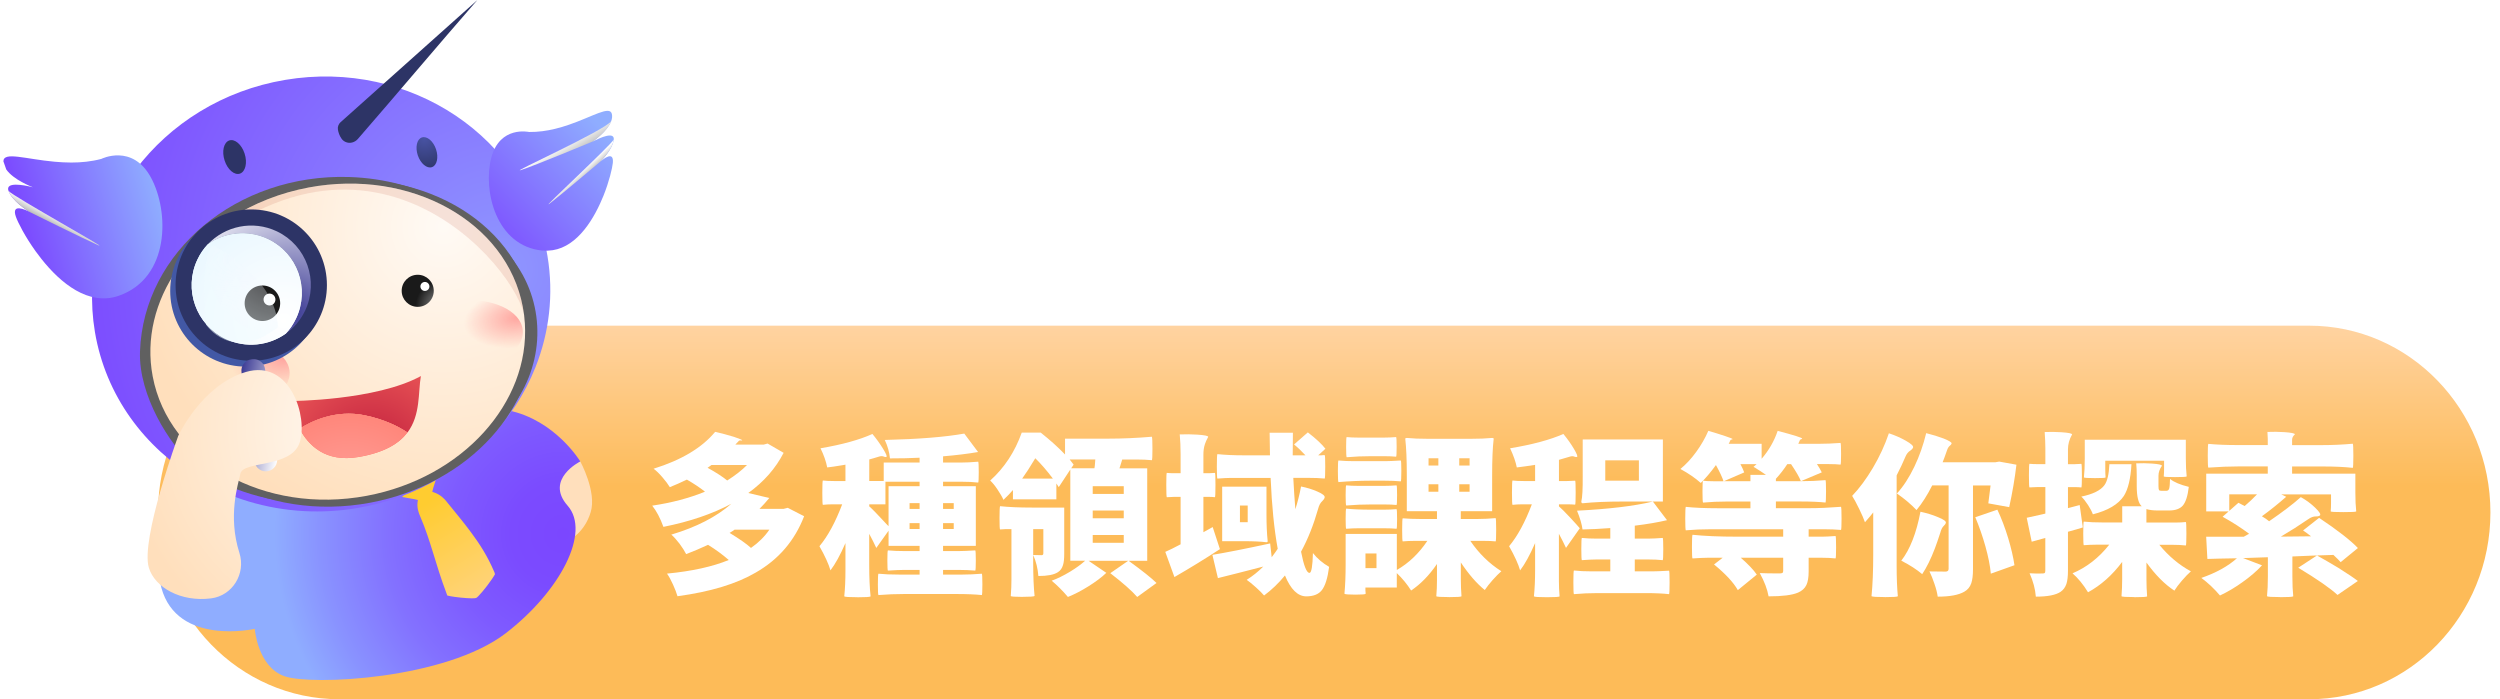 <?xml version="1.0" encoding="UTF-8"?>
<svg xmlns="http://www.w3.org/2000/svg" xmlns:xlink="http://www.w3.org/1999/xlink" viewBox="0 0 522 146">
  <defs>
    <style>
      .cls-1 {
        fill: url(#_未命名漸層_2229-2);
      }

      .cls-2 {
        filter: url(#drop-shadow-14);
      }

      .cls-3 {
        fill: url(#_未命名漸層_2229);
      }

      .cls-4 {
        fill: url(#_未命名漸層_25);
      }

      .cls-5 {
        fill: url(#_未命名漸層_20);
      }

      .cls-6 {
        fill: #fff;
      }

      .cls-7 {
        fill: url(#_未命名漸層_21);
      }

      .cls-8 {
        fill: url(#_未命名漸層_15-2);
      }

      .cls-9 {
        fill: url(#_未命名漸層_26);
      }

      .cls-10 {
        fill: url(#_未命名漸層_2227-2);
      }

      .cls-11 {
        fill: #606060;
      }

      .cls-12 {
        fill: url(#_未命名漸層_15);
      }

      .cls-13 {
        fill: #2d3466;
      }

      .cls-14 {
        fill: url(#_未命名漸層_19);
      }

      .cls-15, .cls-16, .cls-17, .cls-18, .cls-19 {
        isolation: isolate;
      }

      .cls-20 {
        fill: url(#_未命名漸層_14);
      }

      .cls-21 {
        fill: url(#_未命名漸層_2232);
      }

      .cls-16 {
        fill: url(#_未命名漸層_2228);
      }

      .cls-16, .cls-17, .cls-19 {
        mix-blend-mode: multiply;
      }

      .cls-22 {
        fill: url(#_未命名漸層_2227);
      }

      .cls-23 {
        fill: url(#_未命名漸層_2233);
      }

      .cls-24 {
        fill: url(#_未命名漸層_14-2);
      }

      .cls-25 {
        fill: url(#_未命名漸層_24-2);
      }

      .cls-26 {
        fill: url(#_未命名漸層_2231);
      }

      .cls-27 {
        mix-blend-mode: overlay;
      }

      .cls-17 {
        fill: url(#_未命名漸層_2228-2);
      }

      .cls-28 {
        fill: url(#_未命名漸層_24);
      }

      .cls-29 {
        fill: url(#_未命名漸層_28);
      }

      .cls-30 {
        fill: url(#_未命名漸層_2227-3);
      }

      .cls-31 {
        fill: url(#_未命名漸層_2230);
      }

      .cls-32 {
        fill: url(#_未命名漸層_19-2);
      }

      .cls-33 {
        fill: url(#_未命名漸層_22);
      }

      .cls-34 {
        fill: url(#_未命名漸層_26-2);
      }

      .cls-18 {
        fill: #d2846e;
        opacity: .2;
      }

      .cls-35 {
        fill: url(#_未命名漸層_26-3);
      }

      .cls-19 {
        fill: url(#_未命名漸層_2228-3);
      }
    </style>
    <linearGradient id="_未命名漸層_2233" data-name="未命名漸層 2233" x1="276.5" y1="-6597.68" x2="276.5" y2="-6519.68" gradientTransform="translate(0 -6451.68) scale(1 -1)" gradientUnits="userSpaceOnUse">
      <stop offset=".57" stop-color="#fdbb58"/>
      <stop offset="1" stop-color="#ffd3a1"/>
    </linearGradient>
    <radialGradient id="_未命名漸層_26" data-name="未命名漸層 26" cx="-3135.54" cy="-3360.09" fx="-3135.54" fy="-3360.09" r="1" gradientTransform="translate(20713.09 -21966.11) scale(6.57 -6.57)" gradientUnits="userSpaceOnUse">
      <stop offset="0" stop-color="#fffaf5"/>
      <stop offset="1" stop-color="#ffdfbc"/>
    </radialGradient>
    <radialGradient id="_未命名漸層_2232" data-name="未命名漸層 2232" cx="-3637.37" cy="-2865.36" fx="-3637.37" fy="-2865.36" r="1" gradientTransform="translate(219487.01 -172727.41) scale(60.31 -60.32)" gradientUnits="userSpaceOnUse">
      <stop offset="0" stop-color="#7b47ff"/>
      <stop offset=".18" stop-color="#7b4bff"/>
      <stop offset=".39" stop-color="#7e5aff"/>
      <stop offset=".61" stop-color="#8371ff"/>
      <stop offset=".84" stop-color="#8992ff"/>
      <stop offset="1" stop-color="#8fadff"/>
    </radialGradient>
    <linearGradient id="_未命名漸層_2231" data-name="未命名漸層 2231" x1="88.46" y1="-6557.1" x2="103.41" y2="-6581.55" gradientTransform="translate(0 -6451.68) scale(1 -1)" gradientUnits="userSpaceOnUse">
      <stop offset="0" stop-color="#ffcc30"/>
      <stop offset="1" stop-color="#ffd58f"/>
    </linearGradient>
    <radialGradient id="_未命名漸層_2230" data-name="未命名漸層 2230" cx="-3659.09" cy="-2842.97" fx="-3659.09" fy="-2842.97" r="1" gradientTransform="translate(343537.74 -270547.14) rotate(.16) scale(93.65 -95.52)" gradientUnits="userSpaceOnUse">
      <stop offset="0" stop-color="#8f96ff"/>
      <stop offset="1" stop-color="#7b47ff"/>
    </radialGradient>
    <radialGradient id="_未命名漸層_2229" data-name="未命名漸層 2229" cx="-3201.3" cy="-3295.26" fx="-3201.3" fy="-3295.26" r="1" gradientTransform="translate(23855.55 -24477.93) scale(7.44 -7.44)" gradientUnits="userSpaceOnUse">
      <stop offset="0" stop-color="#4853a3"/>
      <stop offset="1" stop-color="#2d3466"/>
    </radialGradient>
    <radialGradient id="_未命名漸層_2229-2" data-name="未命名漸層 2229" cx="-3182.05" cy="-3314.25" fx="-3182.05" fy="-3314.25" r="1" gradientTransform="translate(22872.15 -23701.11) scale(7.16 -7.16)" xlink:href="#_未命名漸層_2229"/>
    <linearGradient id="_未命名漸層_15" data-name="未命名漸層 15" x1="33.24" y1="-6493.3" x2="4.54" y2="-6501.37" gradientTransform="translate(0 -6451.68) scale(1 -1)" gradientUnits="userSpaceOnUse">
      <stop offset="0" stop-color="#8fadff"/>
      <stop offset="1" stop-color="#7b47ff"/>
    </linearGradient>
    <linearGradient id="_未命名漸層_2228" data-name="未命名漸層 2228" x1="7.49" y1="-6504.32" x2="11.62" y2="-6496.69" gradientTransform="translate(0 -6451.68) scale(1 -1)" gradientUnits="userSpaceOnUse">
      <stop offset="0" stop-color="#000"/>
      <stop offset=".09" stop-color="#0c0c0c"/>
      <stop offset=".25" stop-color="#2d2d2d"/>
      <stop offset=".47" stop-color="#636363"/>
      <stop offset=".73" stop-color="#adadad"/>
      <stop offset="1" stop-color="#fff"/>
    </linearGradient>
    <radialGradient id="_未命名漸層_26-2" data-name="未命名漸層 26" cx="-3642.21" cy="-2860.58" fx="-3642.21" fy="-2860.58" r="1" gradientTransform="translate(238584.42 -187291.89) scale(65.48 -65.49)" xlink:href="#_未命名漸層_26"/>
    <radialGradient id="_未命名漸層_2227" data-name="未命名漸層 2227" cx="-2849.68" cy="-2323.21" fx="-2849.68" fy="-2323.21" r="1" gradientTransform="translate(16120.44 11275.01) rotate(74.16) scale(5.32 -5.32)" gradientUnits="userSpaceOnUse">
      <stop offset="0" stop-color="#959595"/>
      <stop offset="1" stop-color="#1a1a1a"/>
    </radialGradient>
    <radialGradient id="_未命名漸層_2227-2" data-name="未命名漸層 2227" cx="-3003.56" cy="-3490.22" fx="-3003.56" fy="-3490.22" r="1" gradientTransform="translate(16037.69 -18510.38) scale(5.32 -5.32)" xlink:href="#_未命名漸層_2227"/>
    <radialGradient id="_未命名漸層_14" data-name="未命名漸層 14" cx="-3458.96" cy="-3385.06" fx="-3458.96" fy="-3385.06" r="1" gradientTransform="translate(40777.82 -30645.88) rotate(-8.62) scale(12.97 -7.17)" gradientUnits="userSpaceOnUse">
      <stop offset="0" stop-color="#ffa6a0"/>
      <stop offset=".87" stop-color="#ffa6a0" stop-opacity="0"/>
    </radialGradient>
    <radialGradient id="_未命名漸層_14-2" data-name="未命名漸層 14" cx="-3458.96" cy="-3385.06" fx="-3458.96" fy="-3385.06" r="1" gradientTransform="translate(40826.46 -30654.42) rotate(-8.62) scale(12.97 -7.17)" xlink:href="#_未命名漸層_14"/>
    <linearGradient id="_未命名漸層_15-2" data-name="未命名漸層 15" x1="125.92" y1="-6478.66" x2="99.8" y2="-6502.94" xlink:href="#_未命名漸層_15"/>
    <linearGradient id="_未命名漸層_2228-2" data-name="未命名漸層 2228" x1="125.87" y1="-6495.13" x2="117.72" y2="-6481.51" xlink:href="#_未命名漸層_2228"/>
    <linearGradient id="_未命名漸層_2228-3" data-name="未命名漸層 2228" x1="126.27" y1="-6493.05" x2="121.22" y2="-6487.49" xlink:href="#_未命名漸層_2228"/>
    <radialGradient id="_未命名漸層_19" data-name="未命名漸層 19" cx="-3585.01" cy="-2916.98" fx="-3585.01" fy="-2916.98" r="1" gradientTransform="translate(116697.24 -94822.59) scale(32.53 -32.54)" gradientUnits="userSpaceOnUse">
      <stop offset="0" stop-color="#bf1c3c"/>
      <stop offset="1" stop-color="#ff7364"/>
    </radialGradient>
    <radialGradient id="_未命名漸層_19-2" data-name="未命名漸層 19" cx="-3585.01" cy="-2916.98" fx="-3585.01" fy="-2916.98" r="1" gradientTransform="translate(116697.24 -94910.38) scale(32.53 -32.54)" xlink:href="#_未命名漸層_19"/>
    <radialGradient id="_未命名漸層_20" data-name="未命名漸層 20" cx="-3582.47" cy="-2919.48" fx="-3582.47" fy="-2919.48" r="1" gradientTransform="translate(114067.35 -92820.79) scale(31.82 -31.83)" gradientUnits="userSpaceOnUse">
      <stop offset="0" stop-color="#ffa6a0"/>
      <stop offset="1" stop-color="#ff7364"/>
    </radialGradient>
    <radialGradient id="_未命名漸層_21" data-name="未命名漸層 21" cx="-3590.52" cy="-2494.38" fx="-3590.52" fy="-2494.38" r="1" gradientTransform="translate(11329.63 68197.1) rotate(115.39) scale(15.8 -15.8)" gradientUnits="userSpaceOnUse">
      <stop offset="0" stop-color="#3c3b95"/>
      <stop offset="1" stop-color="#4258a5"/>
    </radialGradient>
    <radialGradient id="_未命名漸層_22" data-name="未命名漸層 22" cx="-3635.99" cy="-2624.9" fx="-3635.99" fy="-2624.9" r="1" gradientTransform="translate(22197.89 120246.17) rotate(115.39) scale(27.25 -27.25)" gradientUnits="userSpaceOnUse">
      <stop offset="0" stop-color="#3c3b95"/>
      <stop offset="1" stop-color="#fff"/>
    </radialGradient>
    <radialGradient id="_未命名漸層_24" data-name="未命名漸層 24" cx="-3635.99" cy="-2624.9" fx="-3635.99" fy="-2624.9" r="1" gradientTransform="translate(22197.89 120246.17) rotate(115.39) scale(27.25 -27.25)" gradientUnits="userSpaceOnUse">
      <stop offset="0" stop-color="#fff"/>
      <stop offset="1" stop-color="#e6f6ff"/>
    </radialGradient>
    <radialGradient id="_未命名漸層_24-2" data-name="未命名漸層 24" cx="-3635.99" fx="-3635.99" r="1" gradientTransform="translate(22196.02 120247.8) rotate(115.39) scale(27.25 -27.25)" xlink:href="#_未命名漸層_24"/>
    <linearGradient id="_未命名漸層_25" data-name="未命名漸層 25" x1="48.82" y1="-6537.4" x2="59.45" y2="-6539.34" gradientTransform="translate(0 -6451.68) scale(1 -1)" gradientUnits="userSpaceOnUse">
      <stop offset="0" stop-color="#3c3b95"/>
      <stop offset="1" stop-color="#fff"/>
    </linearGradient>
    <radialGradient id="_未命名漸層_26-3" data-name="未命名漸層 26" cx="-3598.45" cy="-2813.67" fx="-3598.45" fy="-2813.67" r="1" gradientTransform="translate(235783.15 6541.23) rotate(39.59) scale(51.62 -51.62)" xlink:href="#_未命名漸層_26"/>
    <radialGradient id="_未命名漸層_2227-3" data-name="未命名漸層 2227" cx="-2847.75" cy="-2570.39" fx="-2847.75" fy="-2570.39" r="1" gradientTransform="translate(21535.14 7013.73) rotate(60) scale(5.88 -5.88)" xlink:href="#_未命名漸層_2227"/>
    <radialGradient id="_未命名漸層_28" data-name="未命名漸層 28" cx="-3459.23" cy="-3050.54" fx="-3459.23" fy="-3050.54" r="1" gradientTransform="translate(47104.98 -50945.51) rotate(-3.52) scale(14.48 -15.74)" gradientUnits="userSpaceOnUse">
      <stop offset=".07" stop-color="#f5f7ff" stop-opacity=".2"/>
      <stop offset="1" stop-color="#f0fbff" stop-opacity=".5"/>
    </radialGradient>
    <filter id="drop-shadow-14" x="120.31" y="74.1" width="388" height="66" filterUnits="userSpaceOnUse">
      <feOffset dx="2" dy="2"/>
      <feGaussianBlur result="blur" stdDeviation="5"/>
      <feFlood flood-color="#600" flood-opacity=".2"/>
      <feComposite in2="blur" operator="in"/>
      <feComposite in="SourceGraphic"/>
    </filter>
  </defs>
  <g class="cls-15">
    <g id="_圖層_1" data-name="圖層 1">
      <path class="cls-23" d="M482.15,68H70.85c-20.9,0-37.85,17.46-37.85,39s16.95,39,37.85,39h411.3c20.9,0,37.85-17.46,37.85-39s-16.95-39-37.85-39Z"/>
      <path class="cls-9" d="M115.34,96.36h5.83s3.46,6.32,2.17,10.57c-1.28,4.25-4.34,5.73-4.34,5.73,0,0-6.22-12.83-3.65-16.3h0Z"/>
      <path class="cls-21" d="M45.18,98.64s-14.67,12.5-11.49,24.08c3.35,12.24,19.51,8.58,19.51,8.58,0,0,.56,7.86,6.15,9.88,5.59,2.02,33.74.69,46.29-8.99,11.37-8.78,17.75-21.07,12.89-26.59-4.87-5.52,2.63-9.25,2.63-9.25,0,0-5.2-8.64-15.01-10.66-9.81-2.02-7.65-1.98-7.65-1.98l-53.34,14.91h.02Z"/>
      <path class="cls-26" d="M103.29,119.63c-.05-.1-.08-.2-.13-.31-1.35-3.16-2.98-5.71-4.79-8.14-1.53-2.07-3.19-4.06-4.96-6.24-.06-.06-.11-.14-.18-.23-.42-.53-1.21-1.4-2.59-1.89-.12-.05-.25-.08-.38-.12,0-.02.02-.03.02-.05,0-.02,0-.03,0-.05.09-.46.23-.88.38-1.34.13-.41.28-.85.41-1.38.02-.06.04-.14.06-.21-.1,0-.22.03-.35.06-.12.02-.25.05-.38.07-.17.04-.34.08-.53.13-.26.06-.52.15-.79.24-.21.07-.42.15-.61.23-.22.09-.43.18-.61.29-.5.27-1,.55-1.48.85-.33.2-.69.48-1.03.78-.2.18-.4.36-.57.54-.13.13-.24.25-.35.37-.1.11-.19.21-.27.31-.06.08-.12.16-.18.22.07.02.15.03.22.05.56.11,1.04.19,1.5.27.51.08.97.17,1.45.29.02,0,.04.01.05.01h.06c-.03.12-.05.24-.06.36-.18,1.34.24,2.38.49,2.97.05.1.08.18.11.26,1.06,2.49,1.82,4.85,2.55,7.21.86,2.79,1.69,5.57,2.86,8.66.04.1.07.19.11.3.03.07.06.14.08.21.18.05.41.09.67.14.26.05.56.09.88.14.4.06.81.1,1.24.15.82.08,1.64.14,2.26.15.47,0,.82-.02.96-.07.11-.05.3-.21.54-.46.47-.48,1.13-1.27,1.74-2.07.37-.49.73-.99,1.03-1.42.14-.2.26-.4.37-.57.11-.18.2-.33.27-.46-.03-.07-.06-.15-.09-.22h.03Z"/>
      <path class="cls-31" d="M19.82,69.32c2.24,13.28,10.36,24.19,21.47,30.74,6.58,3.89,14.2,6.24,22.25,6.66,3.61.19,7.31,0,11.03-.64,10.95-1.84,20.42-7.06,27.44-14.31,4.25-4.39,7.59-9.53,9.81-15.12,2.85-7.2,3.84-15.14,2.49-23.21-4.15-24.69-28.66-41.15-54.76-36.76-26.09,4.39-43.88,27.96-39.73,52.64h0Z"/>
      <path class="cls-3" d="M46.9,33.52c.62,1.91,2.06,3.13,3.21,2.73,1.15-.41,1.59-2.28.96-4.19-.62-1.91-2.06-3.13-3.21-2.73-1.15.41-1.59,2.28-.96,4.19Z"/>
      <path class="cls-1" d="M87.24,32.44c.58,1.71,1.89,2.81,2.95,2.46,1.04-.35,1.43-2.03.85-3.74-.58-1.71-1.89-2.81-2.95-2.46-1.04.35-1.43,2.03-.85,3.74Z"/>
      <path class="cls-12" d="M.71,33.68c.03-2.09,4.65-.45,10.71.09,1.12.1,2.28.17,3.47.17,2.04,0,4.17-.2,6.27-.76,0,0,6.46-3.24,10.34,3.86,3.88,7.1,4.03,21.01-6.74,24.73-6.26,2.17-12.11-2.65-16.12-7.72-.39-.49-.77-.99-1.12-1.48l-.05-.06c-2.24-3.11-3.73-6.06-4.15-7.25-1.03-2.93,2.07-1.42,2.82-1.03.02,0,.03.02.06.03-.61-.37-3.62-2.26-4.42-4.4-.74-1.98,3.26-1.19,4.61-.87.02,0,.04,0,.06.02.07.02.15.04.2.05.03,0,.05.02.07.02.02,0,.04,0,.06,0h.04c-.24-.09-4.05-1.56-5.52-3.71"/>
      <path class="cls-16" d="M20.58,51.24c-2.65-1.15-14.34-6.95-14.34-6.95-.02,0-.03-.02-.05-.03-.61-.37-3.62-2.26-4.42-4.4,1.14,1.26,21.46,12.51,18.8,11.37Z"/>
      <path class="cls-13" d="M71.12,25.5c-.44.4-.67,1-.56,1.58.09.55.3,1.23.75,1.87.22.32.51.54.82.68.88.42,1.94.13,2.59-.61C83.21,19.24,91.14,9.79,99.68,0c-9.51,8.5-19.04,17-28.55,25.5h0Z"/>
      <g class="cls-27">
        <path class="cls-11" d="M39.95,96.79c4.42,3.92,13.5,7.69,22.13,8.1,3.87.19,7.83-.03,11.83-.7,11.74-1.98,21.92-7.5,29.46-15.19.98-1,1.91-2.03,2.8-3.09,7.2-8.65,8.12-20.93,1.88-30.31-7.15-10.77-20.12-18.17-35.15-18.64-23.39-.74-42.95,15.58-43.67,36.45-.32,9.21,6.29,19.47,10.72,23.38h0Z"/>
      </g>
      <g class="cls-27">
        <path class="cls-11" d="M31.06,79.15c3.47,18.39,24.19,29.95,46.28,25.81,20.68-3.88,35.23-20.15,34.14-37.31-.07-1.16-.22-2.32-.44-3.49-3.47-18.39-24.18-29.95-46.28-25.81-12.31,2.31-22.46,9.01-28.41,17.67-4.73,6.87-6.83,14.98-5.28,23.12h0Z"/>
      </g>
      <path class="cls-34" d="M31.88,78.58c3.35,17.77,23.38,28.94,44.72,24.94,19.99-3.75,34.05-19.47,32.99-36.06-.07-1.13-.21-2.24-.43-3.37-3.35-17.77-23.37-28.94-44.72-24.94-11.9,2.24-21.7,8.7-27.45,17.08-4.57,6.64-6.6,14.49-5.11,22.35Z"/>
      <path class="cls-22" d="M87.22,64.07c1.85,0,3.35-1.5,3.35-3.35s-1.5-3.35-3.35-3.35-3.35,1.5-3.35,3.35,1.5,3.35,3.35,3.35Z"/>
      <path class="cls-10" d="M55.67,67.86c1.85,0,3.35-1.5,3.35-3.35s-1.5-3.35-3.35-3.35-3.35,1.5-3.35,3.35,1.5,3.35,3.35,3.35Z"/>
      <path class="cls-18" d="M36.99,56.23c41.11-39.65,73.61,2.92,72.6,11.23-.07-1.13-.21-2.24-.42-3.37-3.35-17.77-23.37-28.94-44.72-24.94-11.9,2.24-21.7,8.7-27.45,17.08Z"/>
      <path class="cls-20" d="M48.37,86.21c7.09-.72,12.5-4.64,12.08-8.76-.42-4.12-6.51-6.87-13.6-6.15s-12.5,4.64-12.08,8.76c.42,4.12,6.51,6.87,13.6,6.15Z"/>
      <path class="cls-24" d="M97.07,77.66c7.09-.72,12.5-4.64,12.08-8.76s-6.5-6.87-13.6-6.15c-7.09.72-12.5,4.64-12.08,8.76s6.51,6.87,13.6,6.15Z"/>
      <path class="cls-8" d="M113.35,52.3c5.71.54,9.62-4.72,11.95-9.8.23-.5.44-.99.64-1.48l.03-.06c1.24-3.08,1.88-5.86,1.99-6.94.26-2.67-2.03-.78-2.58-.29,0,0-.02.03-.04.04.43-.43,2.58-2.64,2.81-4.6.21-1.82-2.98-.33-4.06.22-.02,0-.03.02-.05.03-.07.03-.11.06-.16.08-.02,0-.04.03-.06.03-.01,0-.03.02-.05.02,0,0-.02,0-.03.02.18-.13,3.08-2.14,3.87-4.25.19-.52.27-1.04.14-1.55-.45-1.76-3.99.57-8.97,2.28-.91.31-1.88.61-2.88.85-1.71.42-3.54.68-5.43.66,0,0-6.1-1.39-7.89,5.38-1.79,6.76.93,18.48,10.75,19.39v-.02Z"/>
      <path class="cls-17" d="M108.77,35.51c2.63-.82,15-5.97,15-5.97.19-.13,3.08-2.14,3.87-4.25-1.51,2.03-21.51,11.04-18.88,10.22h0Z"/>
      <path class="cls-19" d="M114.69,42.57c2-1.51,10.61-8.79,10.61-8.79,0,0,.03-.02.03-.03.43-.43,2.58-2.64,2.81-4.6-.7,1.29-15.45,14.92-13.45,13.41Z"/>
      <path class="cls-14" d="M76.19,86.73c4.04.83,6.95,2.29,8.89,3.58,2.77-3.67,2.2-8.36,2.8-11.79-9.39,5.15-27.2,5.22-27.2,5.22,0,0,.33,2.86,1.88,5.78,2.27-1.46,7.42-4.08,13.63-2.8h0Z"/>
      <path class="cls-32" d="M74.86,95.42c5.44-.93,8.48-2.83,10.21-5.12-1.94-1.29-4.85-2.74-8.89-3.58-6.22-1.28-11.36,1.34-13.63,2.8,1.86,3.5,5.45,7.08,12.3,5.9h0Z"/>
      <path class="cls-5" d="M74.86,95.42c5.44-.93,8.48-2.83,10.21-5.12-1.94-1.29-4.85-2.74-8.89-3.58-6.22-1.28-11.36,1.34-13.63,2.8,1.86,3.5,5.45,7.08,12.3,5.9h0Z"/>
      <path class="cls-7" d="M51.34,76.55c8.72,0,15.8-7.07,15.8-15.8s-7.07-15.8-15.8-15.8-15.8,7.07-15.8,15.8,7.07,15.8,15.8,15.8Z"/>
      <path class="cls-13" d="M52.46,75.33c8.72,0,15.8-7.07,15.8-15.8s-7.07-15.8-15.8-15.8-15.8,7.07-15.8,15.8,7.07,15.8,15.8,15.8Z"/>
      <path class="cls-33" d="M55.93,49.92c6.21,2.95,8.85,10.37,5.9,16.57-.56,1.19-1.3,2.25-2.15,3.17,1.67-1.19,3.08-2.81,4.02-4.79,2.95-6.21.3-13.63-5.9-16.57-5.02-2.38-10.82-1.11-14.42,2.73,3.56-2.53,8.33-3.11,12.55-1.11Z"/>
      <path class="cls-28" d="M47.12,70.77c4.22,2,9,1.41,12.55-1.11.86-.91,1.59-1.98,2.15-3.17,2.95-6.21.3-13.63-5.9-16.57-4.22-2-9-1.41-12.55,1.11-.86.91-1.59,1.98-2.15,3.17-2.95,6.21-.3,13.63,5.9,16.57Z"/>
      <path class="cls-25" d="M47.12,70.77c4.22,2,9,1.41,12.55-1.11.86-.91,1.59-1.98,2.15-3.17,2.95-6.21.3-13.63-5.9-16.57-4.22-2-9-1.41-12.55,1.11-.86.91-1.59,1.98-2.15,3.17-2.95,6.21-.3,13.63,5.9,16.57Z"/>
      <path class="cls-4" d="M50.42,77.72l2.73,18.67c.2,1.37,1.52,2.28,2.88,1.97,1.19-.28,1.98-1.41,1.82-2.62l-2.51-18.69c-.17-1.25-1.28-2.14-2.53-2.05l-.22.02c-1.37.11-2.36,1.35-2.16,2.71h0Z"/>
      <path class="cls-35" d="M37.17,91.11s4.89-10.7,14.17-13.44c9.28-2.74,13.03,9.47,11.21,14.79-1.84,5.32-11.78,3.69-12.36,6.45-.46,2.2-2.67,8.79-.2,16.54,1.37,4.31-1.42,8.92-5.91,9.49-6.35.82-11.77-2.31-13-6.4-1.77-5.91,6.1-27.42,6.1-27.42Z"/>
      <path class="cls-6" d="M88.72,60.75c.52,0,.94-.42.94-.94s-.42-.94-.94-.94-.94.42-.94.94.42.94.94.94Z"/>
      <path class="cls-30" d="M54.79,67.03c2.05,0,3.71-1.66,3.71-3.71s-1.66-3.71-3.71-3.71-3.71,1.66-3.71,3.71,1.66,3.71,3.71,3.71Z"/>
      <path class="cls-6" d="M56.27,63.78c.68,0,1.24-.55,1.24-1.24s-.55-1.24-1.24-1.24-1.24.55-1.24,1.24.55,1.24,1.24,1.24Z"/>
      <path class="cls-29" d="M44.44,51.24s13.29,6.44,13.59,17.1c-9.76,7.46-15-.53-15-.53,0,0-1.56-13.49,1.41-16.57Z"/>
      <g class="cls-2">
        <path class="cls-6" d="M139.47,122.52c-.22-.74-.53-1.56-.94-2.45-.43-.96-.85-1.73-1.26-2.3,5.21-.5,9.5-1.45,12.89-2.84-1.22-1.08-2.66-2.14-4.32-3.17-1.49.7-3.01,1.34-4.57,1.94-.31-.62-.77-1.34-1.37-2.16-.65-.84-1.22-1.48-1.73-1.91,5.23-1.56,9.41-3.71,12.53-6.44-3.94,2.11-8.66,3.72-14.18,4.82-.67-1.85-1.45-3.32-2.34-4.43,4.05-.6,7.73-1.57,11.02-2.92-1.06-.84-2.32-1.68-3.78-2.52-1.25.6-2.44,1.13-3.56,1.58-.36-.6-.88-1.29-1.55-2.07-.67-.78-1.28-1.37-1.84-1.78,5.83-1.82,10.12-4.39,12.85-7.7,1.3.29,2.6.64,3.92,1.04,1.2.41,1.78.65,1.73.72-.05.05-.13.06-.25.04-.22-.05-.38,0-.5.14-.31.31-.54.55-.68.72h5.94l.79-.22,3.35,1.94c-1.68,3.26-4.14,6.06-7.38,8.39l4.39,1.04c-.65.79-1.33,1.55-2.05,2.27h5.04l.86-.22,3.42,1.76c-1.97,5.11-5.34,9.04-10.12,11.77-4.01,2.35-9.44,4-16.31,4.93ZM149.84,98.33c1.7-1.08,3.08-2.16,4.14-3.24h-7.42c-.12.1-.29.22-.5.36-.14.1-.25.17-.32.22,1.82,1.01,3.19,1.9,4.1,2.66ZM154.8,112.41c1.58-1.1,2.87-2.38,3.85-3.82h-7.27c-.22.17-.56.4-1.04.68,2.09,1.27,3.58,2.32,4.46,3.13Z"/>
        <path class="cls-6" d="M177.02,122.7c-1.71,0-2.62-.06-2.74-.18.17-1.58.25-3.43.25-5.54v-5.58c-1.1,2.52-2.15,4.42-3.13,5.69-.38-1.32-1.15-3-2.3-5.04,1.75-2.09,3.33-5,4.75-8.75h-2.02c-.7,0-1.37.04-2.02.11-.07-.05-.11-.89-.11-2.54s.04-2.49.11-2.54c.58.07,1.36.11,2.34.11h2.38v-3.42c-.14.02-.35.06-.61.11-1.44.24-2.51.4-3.2.47-.24-1.27-.71-2.6-1.4-4,4.51-.77,8.12-1.76,10.84-2.99.84,1.01,1.58,2.04,2.23,3.1.65,1.06.88,1.62.68,1.69-.14.05-.3.04-.47-.04-.29-.14-.62-.16-1.01-.04-.26.07-.66.19-1.19.36-.41.1-.71.18-.9.25v4.5h3.02v-3.85h7.49v-1.01c-1.9.1-3.96.14-6.19.14-.12-1.3-.48-2.58-1.08-3.85,7.06-.17,12.59-.61,16.6-1.33l2.88,3.85c-2.06.36-4.5.66-7.31.9v1.3h3.67c1.08,0,2.3-.06,3.67-.18.07.1.11.82.11,2.18s-.04,2.08-.11,2.18c-1.01-.12-2.23-.18-3.67-.18h-3.67v.94h6.84v12.46h-6.84v1.08h3.38c.74,0,1.86-.05,3.35-.14.07.07.11.77.11,2.11s-.04,2.03-.11,2.11c-1.1-.09-2.22-.14-3.35-.14h-3.38v.97h4.07c1.2,0,2.54-.06,4.03-.18.07.1.11.84.11,2.23s-.04,2.14-.11,2.23c-1.32-.14-3.12-.22-5.4-.22h-10.8c-1.8,0-3.6.07-5.4.22-.07-.1-.11-.84-.11-2.23s.04-2.14.11-2.23c1.15.12,2.58.18,4.28.18h4.32v-.97h-3.31c-.77,0-1.87.05-3.31.14-.07-.07-.11-.77-.11-2.11s.04-2.03.11-2.11c1.1.1,2.21.14,3.31.14h3.31v-1.08h-6.48v-3.17l-2.56,3.6c-.38-.84-.88-1.82-1.48-2.95v6.55c0,2.62.1,4.79.29,6.52-.14.12-1.07.18-2.77.18ZM183.53,107.87v-8.35h6.48v-.94h-7.13v4.72h-3.38v.43c.5.41,1.75,1.69,3.74,3.85.14.12.24.22.29.29ZM187.92,104.27h2.09v-1.22h-2.09v1.22ZM187.92,108.45h2.09v-1.22h-2.09v1.22ZM194.91,104.27h2.23v-1.22h-2.23v1.22ZM194.91,108.45h2.23v-1.22h-2.23v1.22Z"/>
        <path class="cls-6" d="M220.97,122.63c-1.1-1.3-2.23-2.42-3.38-3.38,1.2-.43,2.47-1.06,3.82-1.87,1.27-.77,2.33-1.54,3.17-2.3h-3.1v-19.04l-2.41,3.67c-.1-.17-.26-.42-.5-.76v3.31h-9.07v-1.94c-.48.58-1.14,1.26-1.98,2.05-.26-.6-.68-1.32-1.24-2.16-.56-.84-1.07-1.46-1.53-1.87,2.95-2.64,5.15-5.98,6.59-10.01h3.96c1.97,1.56,3.66,3.08,5.08,4.57v-3.31h9.07c2.88,0,5.9-.13,9.07-.4.07.19.11,1.04.11,2.54s-.04,2.29-.11,2.36c-1.01-.1-2.04-.14-3.1-.14h-3.1c-.1.29-.23.72-.4,1.3-.07.24-.13.42-.18.54h5.8v19.3h-3.89c2.88,2.09,4.82,3.64,5.83,4.64l-4.03,2.92c-1.08-1.25-2.95-2.9-5.62-4.97l3.74-2.59h-8.28l3.71,2.52c-.98.94-2.23,1.87-3.73,2.81-1.5.94-2.93,1.68-4.3,2.23ZM211.5,122.63c-1.56,0-2.38-.06-2.45-.18.1-1.15.14-2.32.14-3.49v-10.48h-1.19c-.26,0-.66.02-1.19.07-.07-.05-.11-.83-.11-2.36s.04-2.36.11-2.5c1.78.19,4.01.29,6.7.29h6.7v9.65c0,1.03-.08,1.81-.25,2.34-.19.67-.55,1.18-1.08,1.51-.82.53-2.17.79-4.07.79-.12-1.58-.48-3.05-1.08-4.39.46.02,1.04.04,1.76.04.24,0,.36-.13.36-.4v-5.04h-2.12v6.98c0,2.81.1,5.14.29,6.98-.14.12-.98.18-2.52.18ZM211.43,97.93h6.41c-1.22-1.63-2.45-3.05-3.67-4.25-1.08,1.8-1.99,3.22-2.74,4.25ZM221.66,95.77h4.86c.02-.12.05-.28.07-.49.02-.2.04-.35.04-.45,0-.22.02-.52.07-.9h-5.36c.38.48.66.84.83,1.08l-.5.76ZM226.16,101.14h6.48v-1.62h-6.48v1.62ZM226.16,106.22h6.48v-1.62h-6.48v1.62ZM226.16,111.33h6.48v-1.62h-6.48v1.62Z"/>
        <path class="cls-6" d="M243.22,118.49l-1.91-5.26c.84-.36,1.91-.89,3.2-1.58v-9.9h-1.44c-.34,0-.82.02-1.44.07-.07-.05-.11-.9-.11-2.56s.04-2.5.11-2.52c.48.05.96.07,1.44.07h1.44v-4c0-1.49-.06-2.86-.18-4.1,1.18-.05,2.39-.04,3.64.04,1.54.1,2.3.25,2.3.47-.34.62-.56,1.13-.68,1.51-.22.65-.32,1.39-.32,2.23v3.85h1.22c.26,0,.66-.02,1.19-.07.07.02.11.86.11,2.52s-.04,2.51-.11,2.56c-.38-.05-.78-.07-1.19-.07h-1.22v7.38l1.94-1.08,1.51,4.61c-3.29,2.14-6.46,4.08-9.5,5.83ZM270.76,122.52c-1.78,0-3.26-1.45-4.46-4.36-1.34,1.63-2.8,3.02-4.36,4.18-.36-.43-.92-1-1.69-1.69-.77-.7-1.42-1.22-1.94-1.58,1.22-.77,2.38-1.69,3.46-2.77-4.08,1.06-7.24,1.86-9.47,2.41l-1.15-4.86c2.66-.43,6.68-1.22,12.06-2.38l.32,2.88c.58-.77,1-1.36,1.26-1.76-.74-4.06-1.24-8.99-1.48-14.8h-8.35c-.65,0-1.57.05-2.77.14-.07-.07-.11-.91-.11-2.52s.04-2.47.11-2.59c1.61.17,3.43.25,5.47.25h5.51c-.05-2.11-.07-3.68-.07-4.72h4.86c-.02,1.03-.04,2.6-.04,4.72h2.66c-.77-.84-1.56-1.6-2.38-2.27l2.88-2.52c1.73,1.34,2.95,2.48,3.67,3.42l-1.51,1.37h.68c.09,0,.22-.01.36-.04h.32c.07.02.11.83.11,2.41s-.04,2.41-.11,2.48c-1.06-.1-2.15-.14-3.28-.14h-3.28c.12,2.3.26,4.49.43,6.55.48-1.51.88-3.1,1.19-4.75,1.22.24,2.35.59,3.38,1.04,1.13.48,1.64.9,1.55,1.26-.07.26-.23.5-.47.72-.41.36-.71.91-.9,1.66-.94,3.31-2.12,6.29-3.56,8.93.58,2.95,1.16,4.43,1.76,4.43.41,0,.65-1.38.72-4.14.91,1.15,2.04,2.11,3.38,2.88-.31,2.38-.83,4.01-1.55,4.9-.67.84-1.75,1.26-3.24,1.26ZM262.44,111.22c-1.15-.14-2.69-.22-4.61-.22h-4.64v-11.38h9.25v5.69c0,2.16.08,4.06.25,5.69,0,.14-.08.22-.25.22ZM256.9,107.04h1.62v-3.49h-1.62v3.49Z"/>
        <path class="cls-6" d="M277.46,98.65c-.07-.14-.11-.91-.11-2.3s.04-2.12.11-2.2c1.06.1,2.14.14,3.24.14h6.55c.72,0,1.8-.05,3.24-.14.07.07.11.8.11,2.18s-.04,2.11-.11,2.18c-1.06-.1-2.14-.14-3.24-.14h-3.28c-2.04,0-4.21.1-6.52.29ZM300.53,122.67c-1.68,0-2.56-.06-2.63-.18.1-1.1.14-2.22.14-3.35v-3.38c-1.63,2.38-3.43,4.22-5.4,5.54-.82-1.3-1.81-2.51-2.99-3.64v3.02h-6.55v.65c0,.07.01.2.04.4v.25c-.02.12-.73.18-2.12.18s-2.18-.06-2.3-.18c.17-1.8.25-3.88.25-6.23v-6.26h10.69v7.52c2.47-1.42,4.6-3.44,6.37-6.08h-2.59c-.86,0-1.72.04-2.56.11-.07-.05-.11-.85-.11-2.39s.04-2.36.11-2.43c1.15.1,2.34.14,3.56.14h3.6v-1.62h-6.3v-7.56c0-3.17-.11-5.69-.32-7.56,0-.12.11-.18.32-.18,1.2.12,2.68.18,4.43.18h8.93c1.73,0,3.22-.06,4.46-.18.22,0,.32.06.32.18-.22,1.87-.32,4.39-.32,7.56v7.56h-6.55v1.62h3.64c1.1,0,2.32-.06,3.64-.18.07.1.11.92.11,2.47s-.04,2.35-.11,2.39c-.65-.07-1.52-.11-2.63-.11h-2.66c1.8,2.64,3.96,4.75,6.48,6.34-.53.46-1.13,1.07-1.82,1.84-.68.77-1.23,1.46-1.64,2.09-1.71-1.39-3.37-3.31-5-5.76v3.53c0,1.2.05,2.38.14,3.53-.07.12-.95.18-2.63.18ZM279.08,103.55c-.07-.12-.11-.84-.11-2.16s.04-2,.11-2.05c.65.07,1.52.11,2.63.11h5.26c.89,0,1.76-.04,2.63-.11.07.05.11.73.11,2.05s-.04,2-.11,2.05c-.65-.07-1.52-.11-2.63-.11h-2.63c-1.78,0-3.53.07-5.26.22ZM279.08,108.41c-.07-.05-.11-.74-.11-2.07s.04-2.05.11-2.14c1.3.14,3.05.22,5.26.22h2.63c.89,0,1.76-.04,2.63-.11.07.05.11.73.11,2.05s-.04,2-.11,2.05c-.65-.07-1.52-.11-2.63-.11h-5.26c-.89,0-1.76.04-2.63.11ZM279.18,93.47c-.07-.12-.11-.84-.11-2.16s.04-2,.11-2.05c.62.07,1.48.11,2.56.11h5.18c.86,0,1.73-.04,2.59-.11.07.05.11.73.11,2.05s-.04,2-.11,2.05c-.65-.07-1.51-.11-2.59-.11h-2.59c-1.73,0-3.44.07-5.15.22ZM283.11,116.62h2.3v-3.06h-2.3v3.06ZM296.28,95.2h2.05v-1.51h-2.05v1.51ZM296.28,100.67h2.05v-1.55h-2.05v1.55ZM302.69,95.2h2.16v-1.51h-2.16v1.51ZM302.69,100.67h2.16v-1.55h-2.16v1.55Z"/>
        <path class="cls-6" d="M321.02,122.7c-1.71,0-2.62-.06-2.74-.18.17-1.58.25-3.43.25-5.54v-5.58c-1.1,2.52-2.15,4.42-3.13,5.69-.38-1.32-1.15-3-2.3-5.04,1.75-2.09,3.33-5,4.75-8.75h-2.02c-.7,0-1.37.04-2.02.11-.07-.05-.11-.89-.11-2.54s.04-2.49.11-2.54c.58.07,1.36.11,2.34.11h2.38v-3.38c-1.37.22-2.64.4-3.82.54-.22-1.13-.68-2.46-1.4-4,4.63-.77,8.34-1.76,11.12-2.99.84,1.01,1.57,2.04,2.2,3.1.62,1.06.84,1.62.65,1.69-.14.05-.31.04-.5-.04-.31-.14-.66-.14-1.04,0-.48.14-1.22.36-2.23.65v4.43h1.69c.41,0,.97-.02,1.69-.07.07.02.11.85.11,2.48s-.04,2.47-.11,2.52c-.53-.05-1.09-.07-1.69-.07h-1.69v.43c.43.36,1.2,1.13,2.3,2.3,1.01,1.08,1.69,1.84,2.05,2.27l-2.88,4.1c-.38-.84-.88-1.82-1.48-2.95v9.83c0,1.1.05,2.18.14,3.24-.07.12-.95.18-2.63.18ZM326.63,122.06c-.07-.1-.11-.92-.11-2.47s.04-2.37.11-2.47c1.03.12,2.29.18,3.78.18h3.82v-2.48h-2.99c-.67,0-1.66.05-2.95.14-.07-.07-.11-.85-.11-2.32s.04-2.25.11-2.32c.96.1,1.94.14,2.95.14h2.99v-2.2c-2.18.17-4.12.26-5.8.29-.14-1.1-.53-2.41-1.15-3.92,6.67-.34,11.95-.97,15.84-1.91l2.95,3.89c-1.8.43-4.04.82-6.73,1.15v2.7h2.92c.65,0,1.62-.05,2.92-.14.07.07.11.85.11,2.32s-.04,2.25-.11,2.32c-.96-.1-1.93-.14-2.92-.14h-2.92v2.48h3.6c.79,0,1.98-.05,3.56-.14.07.07.11.88.11,2.43s-.04,2.37-.11,2.47c-1.22-.14-2.88-.22-4.97-.22h-9.94c-1.66,0-3.31.07-4.97.22ZM328.47,103.08c-.19,0-.29-.12-.29-.36.22-.89.31-2.66.29-5.33v-7.63h16.74v12.96h-8.39c-3.24,0-6.02.12-8.35.36ZM333.18,98.37h7.02v-4.25h-7.02v4.25Z"/>
        <path class="cls-6" d="M367.28,122.52c-.26-1.49-.88-3.11-1.84-4.86.98.05,2.36.07,4.14.07.29,0,.49-.04.59-.11.11-.07.16-.22.16-.43v-2.74h-8.86c1.56,1.37,2.68,2.54,3.35,3.53l-3.96,3.24c-.89-1.58-2.54-3.37-4.97-5.36l1.8-1.4h-3.17c-.7,0-1.74.05-3.13.14-.07-.07-.11-.86-.11-2.38s.04-2.36.11-2.56c2.45.26,5.6.4,9.47.4h9.47v-1.55h-15.26c-1.68,0-3.37.07-5.08.22-.07-.12-.11-.93-.11-2.43s.04-2.32.11-2.47c1.78.19,4.02.29,6.73.29h6.77v-1.4h-4.97c-1.66,0-3.3.07-4.93.22-.07-.12-.11-.9-.11-2.34s.04-2.18.11-2.23c.5.07,1.21.11,2.12.11h2.16c-.24-.77-.77-1.9-1.58-3.38-1.1,1.51-2.16,2.76-3.17,3.74-1.15-1.03-2.57-2-4.25-2.92,1.15-.94,2.25-2.12,3.29-3.55,1.04-1.43,1.89-2.9,2.54-4.41,1.25.36,2.41.72,3.49,1.08,1.08.36,1.61.58,1.58.65-.02.05-.08.07-.18.07-.17.02-.28.1-.32.22-.02.07-.07.19-.14.34-.07.16-.13.27-.18.34h6.88v3.13c1.51-1.75,2.63-3.7,3.35-5.83,3.46.91,5.16,1.45,5.11,1.62-.02.07-.08.11-.18.11-.14.02-.25.11-.31.25-.06.14-.16.38-.31.72h4.43c1.32,0,2.78-.06,4.39-.18.07.1.11.86.11,2.3s-.04,2.18-.11,2.23c-.6-.07-1.42-.11-2.45-.11h-2.48c.43.65.77,1.22,1.01,1.73l-4.36,1.84c-.31-.82-1-2-2.05-3.56h-.79c-.72,1.1-1.51,2.12-2.38,3.06v.5h5.18c1.73,0,3.46-.07,5.18-.22.07.1.11.87.11,2.32s-.04,2.24-.11,2.36c-1.3-.14-3.02-.22-5.18-.22h-5.18v1.4h6.8c2.11,0,4.38-.1,6.8-.29.07.14.11.97.11,2.47s-.04,2.29-.11,2.36c-1.1-.09-2.23-.14-3.38-.14h-3.38v1.55h2.81c.62,0,1.56-.05,2.81-.14.07.07.11.85.11,2.34s-.04,2.27-.11,2.34c-.91-.1-1.85-.14-2.81-.14h-2.81v2.88c0,1.22-.16,2.16-.47,2.81-.34.7-.91,1.22-1.73,1.58-1.22.53-3.29.79-6.19.79ZM357.95,98.48h5.54v-1.33h3.24c-.24-.17-.61-.42-1.12-.76-.12-.07-.2-.13-.25-.16s-.12-.08-.22-.13c-.46-.31-.79-.52-1.01-.61.29-.24.5-.43.65-.58h-3.38c.36.67.62,1.25.79,1.73l-4.25,1.84Z"/>
        <path class="cls-6" d="M391.58,122.67c-1.68,0-2.62-.06-2.81-.18.24-2.4.36-5.32.36-8.75v-8.75c-.34.46-.89,1.12-1.66,1.98l-.07.07c-.22-.65-.61-1.57-1.19-2.75-.58-1.19-1.07-2.11-1.48-2.75,1.51-1.58,2.95-3.53,4.32-5.83,1.39-2.35,2.51-4.76,3.35-7.24,1.3.43,2.47.95,3.53,1.55,1.15.65,1.66,1.13,1.51,1.44-.1.24-.28.44-.54.61-.46.26-.82.72-1.08,1.37-.46,1.1-1.06,2.38-1.8,3.82v18.94c0,2.4.08,4.5.25,6.3-.12.12-1.02.18-2.7.18ZM402.59,122.56c-.1-.74-.32-1.63-.68-2.66-.34-1.01-.68-1.87-1.04-2.59.91.02,2.03.04,3.35.04.43,0,.65-.19.65-.58v-17.42h-3.42c-1.03,2.04-2.12,3.76-3.28,5.15-1.2-1.25-2.57-2.4-4.1-3.46,1.32-1.42,2.53-3.28,3.64-5.58,1.06-2.21,1.88-4.55,2.48-7.02,1.34.34,2.56.71,3.64,1.12,1.18.48,1.73.83,1.66,1.04-.05.17-.16.31-.32.43-.29.22-.5.56-.65,1.04-.38,1.1-.68,1.92-.9,2.45h11.02l.79-.14,3.6.65c-.34,2.88-.84,5.83-1.51,8.86l-4.36-.79c.19-1.39.35-2.64.47-3.74h-3.67v17.5c0,1.25-.12,2.22-.36,2.92-.26.77-.74,1.36-1.44,1.76-1.2.7-3.05,1.04-5.54,1.04ZM399.35,117.88c-1.13-.96-2.58-1.9-4.36-2.81,1.82-2.35,3.16-5.76,4-10.22,1.34.29,2.56.66,3.64,1.12,1.2.48,1.75.88,1.66,1.19-.05.22-.18.42-.4.61-.34.31-.59.8-.76,1.48-.43,1.32-.8,2.4-1.12,3.24-.84,2.21-1.73,4.01-2.66,5.4ZM413.68,117.77c-.14-1.63-.52-3.52-1.12-5.67-.6-2.15-1.31-4.18-2.12-6.1l4.61-1.58c.84,1.78,1.6,3.77,2.27,5.98.62,2.09,1.06,3.96,1.3,5.62l-4.93,1.76Z"/>
        <path class="cls-6" d="M423.08,122.56c-.12-1.56-.55-3.18-1.3-4.86,1.2.07,2.11.08,2.74.04.22,0,.36-.04.43-.11.07-.07.11-.23.11-.47v-6.84l-2.84.79-1.04-5c.53-.1,1.4-.29,2.63-.58.55-.12.97-.22,1.26-.29v-5.54h-1.66c-.38,0-.94.02-1.66.07-.07-.05-.11-.88-.11-2.48s.04-2.42.11-2.45c.53.05,1.08.07,1.66.07h1.66v-3.28c0-1.03-.05-2.17-.14-3.42,1.13-.05,2.29-.04,3.49.04,1.49.1,2.23.25,2.23.47-.58,1.01-.86,2.04-.86,3.1v3.1h1.4c.31,0,.78-.02,1.4-.07.07.02.11.84.11,2.45s-.04,2.44-.11,2.48c-.43-.05-.9-.07-1.4-.07h-1.4v4.39l2.45-.65.65,4.68c-.67.22-1.7.52-3.1.9v8.14c0,1.18-.11,2.09-.32,2.74-.24.72-.65,1.27-1.22,1.66-.98.67-2.7,1.01-5.15,1.01ZM443.63,122.67c-1.7,0-2.59-.06-2.66-.18.09-1.15.14-2.34.14-3.56v-3.6c-2.06,2.76-4.44,4.87-7.13,6.34-.98-1.61-2.06-2.93-3.24-3.96,2.95-1.25,5.51-3.24,7.67-5.98h-2.66c-.91,0-1.8.04-2.66.11-.07-.05-.11-.86-.11-2.43s.04-2.41.11-2.5c1.08.12,2.41.18,4,.18h4.03v-3.38h4.07c-.7-.62-1.04-2.03-1.04-4.21v-2.3c0-.91-.04-1.73-.11-2.45,1.06-.05,2.15-.04,3.28.04,1.39.1,2.09.25,2.09.47-.48.67-.72,1.37-.72,2.09v2.12c0,.46.04.74.11.85.07.11.24.16.5.16h1.04c.29,0,.48-.15.58-.45.1-.3.16-.98.18-2.03.82.67,2.12,1.22,3.92,1.66-.22,1.9-.64,3.2-1.26,3.92-.6.67-1.55,1.01-2.84,1.01h-2.45c-.89,0-1.66-.1-2.3-.29v2.81h6.19c.7,0,1.38-.04,2.05-.11.07.05.11.86.11,2.43s-.04,2.39-.11,2.47c-.91-.1-1.84-.14-2.77-.14h-2.77c1.92,2.35,4.12,4.2,6.59,5.54-.55.48-1.17,1.12-1.85,1.91-.68.79-1.22,1.5-1.6,2.12-2.02-1.32-3.96-3.28-5.83-5.87v3.53c0,1.2.05,2.38.14,3.53-.07.12-.96.18-2.66.18ZM434.99,105.39c-.19-.55-.53-1.2-1.01-1.94-.48-.74-.95-1.33-1.4-1.76,2.42-.5,4.03-1.3,4.82-2.38.6-.82.95-2.28,1.04-4.39h4.61c-.17,3.02-.7,5.23-1.58,6.62-1.18,1.78-3.34,3.06-6.48,3.85ZM435.42,97.83c-1.44,0-2.21-.05-2.3-.14.12-1.08.18-2.39.18-3.92v-3.96h21.1v3.85c0,1.51.06,2.78.18,3.82-.1.1-.91.14-2.45.14s-2.29-.05-2.34-.14c.05-.53.07-1.07.07-1.62v-1.66h-12.28v1.76c0,.58.02,1.15.07,1.73-.02.1-.77.14-2.23.14Z"/>
        <path class="cls-6" d="M474.09,122.67c-1.73,0-2.64-.06-2.74-.18.12-1.13.18-2.48.18-4.07v-4.07l-5.18.18,3.96,1.51c-1.1,1.2-2.47,2.38-4.1,3.53-1.58,1.13-3.14,2.05-4.68,2.77-1.2-1.42-2.5-2.64-3.89-3.67,3.07-1.06,5.54-2.42,7.42-4.1-.89.02-2.12.05-3.71.07-1.13.05-1.94.07-2.45.07l-.25-4.64h7.85c.17-.1.42-.24.76-.43.14-.07.26-.13.36-.18-1.61-1.22-3.46-2.41-5.54-3.56l1.26-1.12h-4.68v-7.88h12.85v-1.51h-6.23c-1.73,0-3.79.08-6.19.25-.07-.12-.11-.95-.11-2.48s.04-2.36.11-2.48c1.8.17,3.86.25,6.19.25h6.23v-1.3c0-.33-.02-.82-.07-1.44,1.15-.05,2.33-.04,3.53.04,1.46.1,2.2.25,2.2.47-.38.34-.58.71-.58,1.12v1.12h6.34c1.99,0,4.1-.09,6.34-.29.07.14.11.98.11,2.52s-.04,2.38-.11,2.52c-1.68-.19-3.79-.29-6.34-.29h-6.34v1.51h13.21v3.96c0,1.54.06,2.84.18,3.92-.1.1-1,.14-2.7.14s-2.58-.05-2.63-.14c.05-.58.07-1.16.07-1.76v-1.8h-10.4l1.04.5c-1.73,1.51-3.42,2.87-5.08,4.07.62.36,1.13.71,1.51,1.04,2.78-1.9,4.99-3.58,6.62-5.04,1.13.62,2.14,1.38,3.04,2.25.9.88,1.21,1.41.92,1.6-.22.14-.48.2-.79.18-.5-.02-1.04.17-1.62.58-1.9,1.3-3.8,2.51-5.72,3.64l6.3-.07c-.6-.48-1.15-.89-1.66-1.22l3.35-2.63c3.84,2.57,6.54,4.67,8.1,6.3l-3.6,2.95c-.26-.31-.77-.82-1.51-1.51-.94.02-2.36.07-4.27.14-1.91.07-3.34.13-4.3.18v4.18c0,1.63.06,3.01.18,4.14-.1.12-1.01.18-2.74.18ZM463.47,104.67l1.91-1.69c.58.29,1.01.52,1.3.68.31-.26.76-.66,1.33-1.19.43-.43.85-.85,1.26-1.26h-5.8v3.46ZM486.08,122.23c-1.54-1.42-4.27-3.31-8.21-5.69l3.92-2.56c1.46.82,2.95,1.68,4.46,2.59,1.94,1.22,3.3,2.14,4.07,2.74l-4.25,2.92Z"/>
      </g>
    </g>
  </g>
</svg>